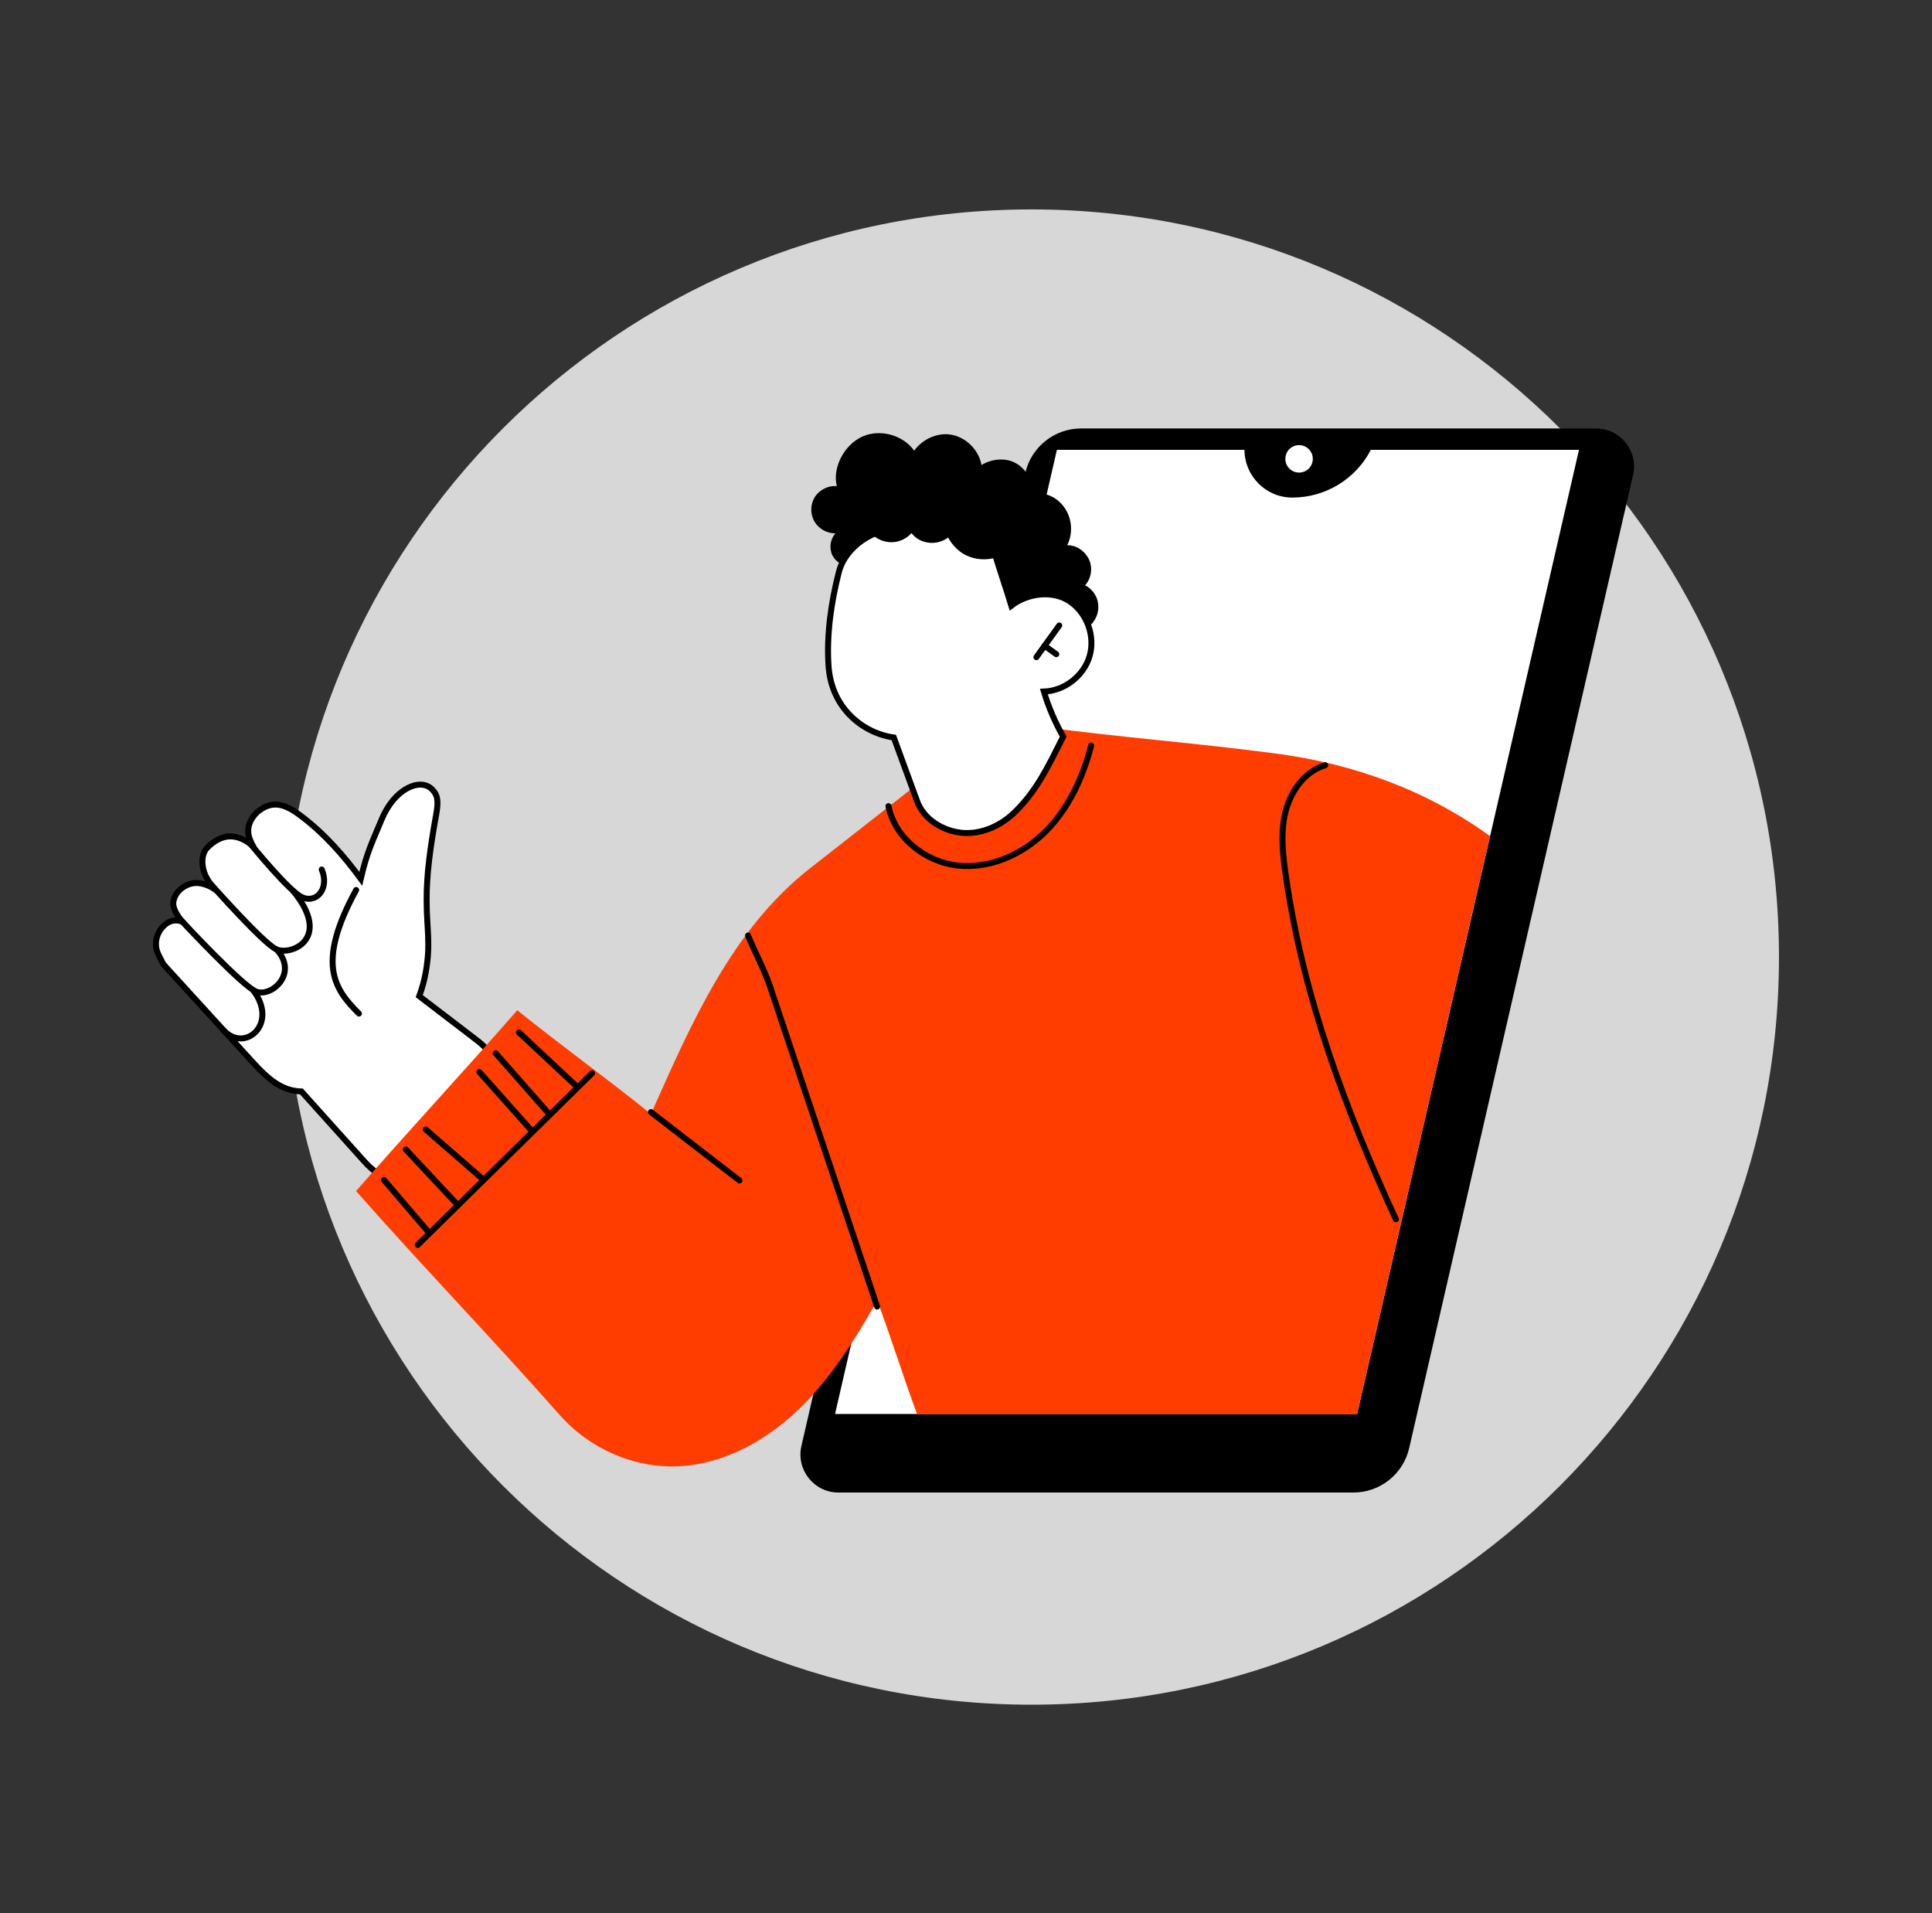 <svg width="101" height="100" viewBox="0 0 101 100" fill="none" xmlns="http://www.w3.org/2000/svg">
<rect x="0" y="0" width="101" height="100" fill="#333333" stroke="none"/>
<g clip-path="url(#clip0_436_6769)">
<path d="M53.922 89.102C75.504 89.102 93 71.607 93 50.024C93 28.442 75.502 10.946 53.922 10.946C32.342 10.946 14.844 28.442 14.844 50.024C14.844 71.607 32.34 89.102 53.922 89.102V89.102Z" fill="#D7D7D7"/>
<path d="M25.71 60.511C25.729 60.489 25.747 60.465 25.765 60.441C27.217 58.541 26.817 55.814 24.918 54.363L21.917 52.068C22.069 51.654 22.185 51.228 22.262 50.793C22.521 49.307 22.311 48.605 22.303 47.097C22.294 45.708 22.497 44.257 22.801 42.584C22.931 41.877 22.888 41.558 22.586 41.256C21.962 40.63 20.61 41.224 19.945 42.844C19.46 44.022 19.189 44.514 18.86 45.933C18.005 44.766 16.971 43.571 15.7 42.621C15.246 42.28 14.696 41.954 14.141 42.081C13.502 42.227 12.928 42.858 12.979 43.511C12.997 43.77 13.123 44.044 13.275 44.307C13.17 44.178 13.024 44.05 12.811 43.932C12.193 43.594 11.54 43.614 10.842 44.299C10.492 44.644 10.532 45.327 10.745 45.769C10.852 45.992 11.007 46.225 11.179 46.448C10.865 46.247 10.473 46.128 10.171 46.158C9.63 46.211 9.113 46.635 9.06 47.176C9.032 47.462 9.249 47.849 9.535 48.175C9.22 48.06 8.876 48.08 8.547 48.404C8.255 48.69 7.953 49.303 8.326 49.982C8.523 50.34 8.436 50.288 8.712 50.59C10.183 52.204 11.657 53.815 13.129 55.429C13.721 56.078 14.362 56.757 15.211 56.974C15.392 57.02 15.574 57.043 15.758 57.049L19.049 60.71C20.853 62.719 24.046 62.636 25.71 60.509V60.511Z" fill="white" stroke="black" stroke-width="0.312" stroke-miterlimit="10" stroke-linecap="round"/>
<path d="M18.619 46.517C16.533 50.34 17.455 51.681 18.765 52.978" stroke="black" stroke-width="0.312" stroke-linecap="round" stroke-linejoin="round"/>
<path d="M13.143 44.164C13.143 44.164 15.136 46.629 15.813 46.908C16.598 47.233 17.222 46.392 16.819 45.449" stroke="black" stroke-width="0.312" stroke-linecap="round" stroke-linejoin="round"/>
<path d="M10.952 46.134C10.952 46.134 13.788 49.349 14.465 49.629C15.25 49.953 17.384 49.049 15.31 46.548" stroke="black" stroke-width="0.312" stroke-linecap="round" stroke-linejoin="round"/>
<path d="M9.557 48.2C9.557 48.2 12.716 51.593 13.407 51.837C14.208 52.118 15.608 50.886 14.465 49.627" stroke="black" stroke-width="0.312" stroke-linecap="round" stroke-linejoin="round"/>
<path d="M11.669 53.834C12.805 55.076 14.597 53.497 13.218 51.737" stroke="black" stroke-width="0.312" stroke-linecap="round" stroke-linejoin="round"/>
<path d="M43.834 78.013H70.751C72.145 78.013 73.356 77.05 73.668 75.692L85.373 24.829C85.659 23.584 84.715 22.395 83.435 22.395H56.519C55.124 22.395 53.914 23.358 53.602 24.716L41.896 75.578C41.61 76.823 42.555 78.013 43.834 78.013V78.013Z" fill="black"/>
<path d="M68.63 23.984C68.63 23.588 68.31 23.266 67.912 23.266C67.515 23.266 67.195 23.586 67.195 23.984C67.195 24.381 67.515 24.701 67.912 24.701C68.31 24.701 68.63 24.381 68.63 23.984Z" fill="white"/>
<path d="M71.663 23.514C70.884 25.018 69.319 26.007 67.562 26.007C66.149 26.007 65.06 24.856 65.058 23.514H55.252L43.654 73.908H70.947L82.545 23.514H71.663V23.514Z" fill="white"/>
<path d="M47.941 73.908C47.24 72.028 46.561 69.853 45.859 67.974C44.7 70.019 43.441 72.045 41.744 73.673C40.047 75.301 37.856 76.517 35.508 76.639C33.161 76.76 30.815 75.724 29.26 73.96C25.761 69.997 22.112 66.218 18.613 62.255C21.337 59.127 24.318 55.93 27.042 52.802C29.287 54.618 31.788 56.412 34.03 58.229C36.139 53.485 38.265 48.579 42.352 45.38C44.3 43.855 46.247 42.331 48.195 40.806C48.797 41.502 49.821 41.785 50.731 41.658C51.641 41.53 52.471 41.017 53.099 40.346C53.727 39.675 54.171 38.85 54.52 37.998C58.621 38.546 62.648 38.846 66.751 39.393C70.801 39.933 74.584 41.309 77.895 43.701L70.943 73.91H47.94L47.941 73.908Z" fill="#FF3D00"/>
<path d="M34.032 58.129C35.573 59.321 37.116 60.511 38.657 61.703" stroke="black" stroke-width="0.312" stroke-linecap="round" stroke-linejoin="round"/>
<path d="M46.447 42.136C46.784 43.807 48.386 45.062 50.08 45.242C51.775 45.422 53.484 44.648 54.684 43.438C55.885 42.225 56.618 40.618 57.044 38.968" stroke="black" stroke-width="0.312" stroke-linecap="round" stroke-linejoin="round"/>
<path d="M69.277 39.997C68.178 40.328 67.434 41.406 67.18 42.527C66.927 43.646 67.077 44.814 67.245 45.949C68.158 52.159 70.345 58.03 72.974 63.731" stroke="black" stroke-width="0.312" stroke-linecap="round" stroke-linejoin="round"/>
<path d="M45.853 68.292C43.992 62.729 42.131 57.166 40.27 51.604C39.95 50.647 39.486 49.834 39.107 48.897" stroke="black" stroke-width="0.312" stroke-linecap="round" stroke-linejoin="round"/>
<path d="M21.84 65.067C24.877 62.076 27.916 59.086 30.953 56.096" stroke="black" stroke-width="0.312" stroke-linecap="round" stroke-linejoin="round"/>
<path d="M20.075 61.677C20.849 62.583 21.623 63.492 22.4 64.398" stroke="black" stroke-width="0.312" stroke-linecap="round" stroke-linejoin="round"/>
<path d="M21.216 60.082C22.112 61.041 23.008 61.998 23.904 62.956" stroke="black" stroke-width="0.312" stroke-linecap="round" stroke-linejoin="round"/>
<path d="M22.258 59.036C23.249 59.899 24.241 60.763 25.234 61.627" stroke="black" stroke-width="0.312" stroke-linecap="round" stroke-linejoin="round"/>
<path d="M25.064 56.037C25.978 57.065 26.894 58.091 27.808 59.119" stroke="black" stroke-width="0.312" stroke-linecap="round" stroke-linejoin="round"/>
<path d="M25.915 55.052C26.825 56.086 27.736 57.12 28.644 58.154" stroke="black" stroke-width="0.312" stroke-linecap="round" stroke-linejoin="round"/>
<path d="M27.13 53.965C28.123 54.894 29.116 55.82 30.11 56.749" stroke="black" stroke-width="0.312" stroke-linecap="round" stroke-linejoin="round"/>
<path d="M56.728 30.593C57.05 30.236 57.133 29.683 56.931 29.247C56.728 28.811 56.27 28.484 55.789 28.501C56.101 27.892 56.049 27.114 55.659 26.55C55.27 25.989 54.672 25.713 53.991 25.79C54.013 25.164 53.667 24.537 53.125 24.221C52.584 23.905 51.846 23.978 51.311 24.304C51.173 23.55 50.559 22.907 49.811 22.737C49.065 22.567 48.236 22.936 47.788 23.556C47.2 22.727 45.995 22.403 45.071 22.824C44.145 23.246 43.506 24.422 43.745 25.409C43.301 25.37 42.843 25.596 42.602 25.973C42.36 26.35 42.348 26.859 42.569 27.246C42.79 27.633 43.232 27.89 43.678 27.874C43.403 28.176 43.334 28.649 43.512 29.018C43.69 29.385 44.104 29.626 44.511 29.597L56.026 34.102C56.114 33.737 56.15 33.427 56.237 33.062C56.803 32.987 57.293 32.521 57.397 31.959C57.5 31.398 57.233 30.862 56.73 30.593H56.728V30.593Z" fill="black"/>
<path d="M55.58 38.505C55.151 37.733 54.824 36.995 54.573 36.148C55.651 36.111 56.663 35.325 56.963 34.289C57.263 33.253 56.827 32.046 55.933 31.44C55.041 30.834 53.721 30.998 52.87 31.659C52.6 30.763 52.292 29.889 52.023 28.993C51.56 29.133 51.045 29.101 50.605 28.9C50.166 28.701 49.815 28.292 49.614 27.852C49.336 28.132 48.921 28.267 48.532 28.207C48.142 28.144 47.842 27.941 47.666 27.588C47.475 27.899 47.143 28.117 46.782 28.172C46.421 28.227 46.04 28.116 45.766 27.876C44.885 28.229 44.088 28.983 43.853 29.901C43.449 31.483 43.204 33.174 43.313 34.801C43.376 35.726 43.701 36.575 44.321 37.265C44.941 37.954 45.807 38.418 46.725 38.548C47.133 39.667 47.538 40.76 47.946 41.879C48.286 42.817 49.286 43.434 50.279 43.529C51.273 43.624 52.272 43.188 52.996 42.501C54.208 41.348 54.824 39.997 55.58 38.505V38.505Z" fill="white" stroke="black" stroke-width="0.312" stroke-miterlimit="10"/>
<path d="M54.18 34.349L55.374 32.693" stroke="black" stroke-width="0.312" stroke-miterlimit="10" stroke-linecap="round"/>
<path d="M54.609 33.753L55.22 34.193" stroke="black" stroke-width="0.312" stroke-miterlimit="10" stroke-linecap="round"/>
</g>
<defs>
<clipPath id="clip0_436_6769">
<rect width="85" height="85" fill="white" transform="translate(8 7.5)"/>
</clipPath>
</defs>
</svg>
